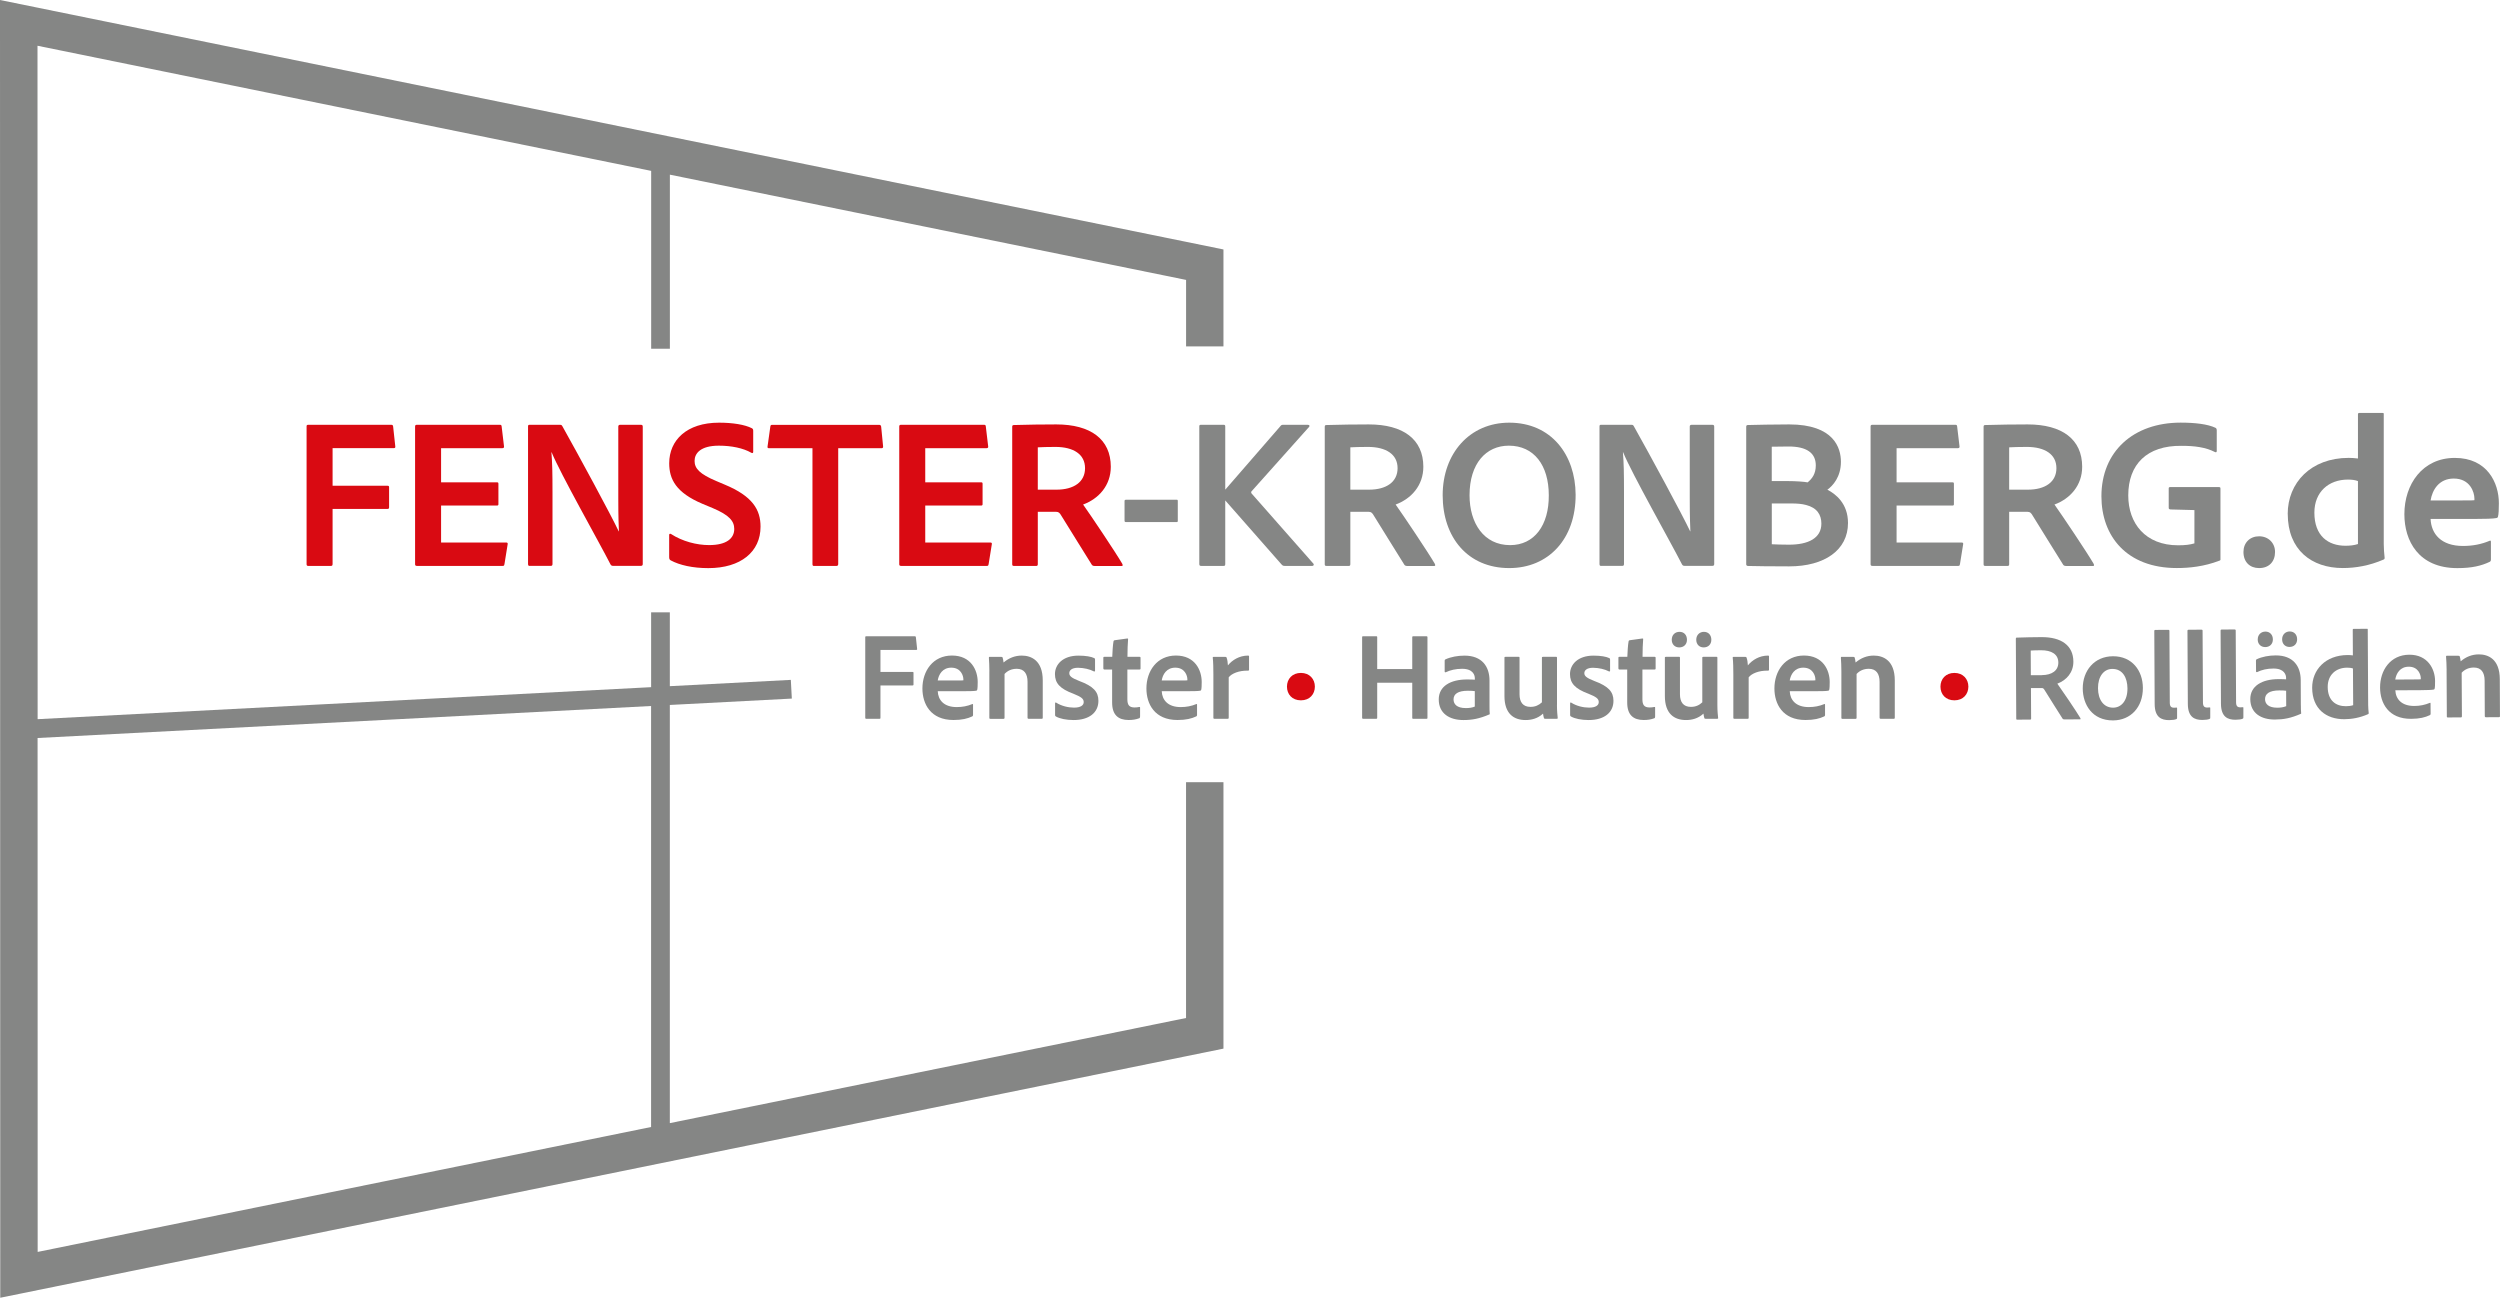 <?xml version="1.0" encoding="UTF-8"?><svg id="Ebene_1" xmlns="http://www.w3.org/2000/svg" viewBox="0 0 600 311.46"><defs><style>.cls-1{fill:#858685;}.cls-2{fill:#d90a12;}</style></defs><path class="cls-1" d="m484.14,172.72c-.18,0-.24-.06-.24-.24l-.1-19.18c0-.15.03-.27.21-.27,2.37-.07,3.63-.11,5.94-.12,4.8-.03,7.64,2.03,7.66,5.87.02,2.61-1.66,4.48-3.85,5.3,1,1.37,4.63,6.73,5.51,8.23.09.18.12.33-.06.33l-3.75.02c-.24,0-.33-.06-.42-.15-.89-1.34-3-4.79-4.33-6.88-.21-.36-.37-.51-.7-.5h-2.58s.04,7.33.04,7.33c0,.18-.08.24-.23.24l-3.09.02Zm5.89-10.69c2.43-.01,3.98-1.1,3.97-3.02-.01-1.98-1.61-2.96-4.16-2.95-1.02,0-1.98.04-2.47.07l.03,5.91h2.61Z"/><path class="cls-1" d="m514.29,165.09c.02,4.65-2.93,7.79-7.16,7.81-5.01.02-7.25-3.83-7.27-7.65-.02-4.26,2.75-7.73,7.25-7.75,4.61-.02,7.16,3.47,7.18,7.58Zm-10.77.09c.01,2.76,1.37,4.68,3.65,4.66,1.86-.01,3.44-1.55,3.42-4.64-.02-2.49-1.11-4.68-3.65-4.66-2.01.01-3.44,1.79-3.42,4.64Z"/><path class="cls-1" d="m517.03,151.42c0-.15.09-.24.27-.24l3.09-.02c.18,0,.27.09.27.24l.09,17.23c0,.93.34,1.23,1.06,1.22.24,0,.3,0,.57-.03.09-.03.12.03.12.18v2.25c.02.21-.02.24-.17.33-.33.15-.87.24-1.71.25-1.92.01-3.48-.7-3.5-3.85l-.09-17.56Z"/><path class="cls-1" d="m524.99,151.38c0-.15.09-.24.27-.24l3.09-.02c.18,0,.27.09.27.24l.09,17.23c0,.93.34,1.23,1.06,1.22.24,0,.3,0,.57-.03.09-.03.12.03.12.18v2.25c.02.21-.02.24-.17.33-.33.15-.87.24-1.71.25-1.92,0-3.48-.7-3.5-3.86l-.09-17.56Z"/><path class="cls-1" d="m532.94,151.33c0-.15.09-.24.27-.24l3.09-.02c.18,0,.27.09.27.24l.09,17.23c0,.93.34,1.23,1.06,1.22.24,0,.3,0,.57-.03.09-.03.12.03.12.18v2.25c.02.21-.02.24-.17.33-.33.15-.87.24-1.71.25-1.92.01-3.48-.7-3.5-3.85l-.09-17.56Z"/><path class="cls-1" d="m552.21,169.3c0,.66,0,1.26.07,1.89,0,.06,0,.09-.06.12-2.45,1.07-4.19,1.37-6.24,1.38-3.27.02-5.89-1.5-5.91-4.89-.02-3.18,2.83-4.79,6.73-4.81.9,0,1.59.02,1.86.05v-.36c0-.69-.41-2.25-3.05-2.23-1.5,0-2.81.31-3.92.86-.09.03-.24,0-.24-.18l-.02-2.61c0-.15.03-.21.18-.3,1.29-.61,2.94-.92,4.56-.92,4.17-.02,5.99,2.58,6,5.91l.03,6.09Zm-10.35-15.82c-.01-1.14.77-1.89,1.85-1.9,1.05,0,1.78.77,1.78,1.88,0,1.14-.78,1.84-1.83,1.84-1.05,0-1.8-.71-1.81-1.82Zm6.81,12.3c-.45-.06-.96-.09-1.65-.08-2.37.01-3.41.8-3.41,2.09,0,1.11.79,2.07,2.95,2.06.78,0,1.47-.1,2.13-.37l-.02-3.69Zm-.96-12.33c-.01-1.14.8-1.9,1.82-1.9,1.08,0,1.78.77,1.78,1.88,0,1.11-.74,1.83-1.83,1.84-1.02,0-1.77-.71-1.77-1.82Z"/><path class="cls-1" d="m554.92,165.09c-.02-4.35,3.2-7.85,8.48-7.88.42,0,.78.02,1.29.08l-.03-6.15c0-.15.06-.21.18-.21l3.27-.02c.15,0,.15.06.15.18l.1,18.13c0,.6.07,1.38.13,1.92,0,.15-.03.21-.18.27-1.94.85-3.86,1.19-5.67,1.2-4.35.02-7.69-2.48-7.72-7.52Zm9.79-4.65c-.39-.15-.87-.2-1.41-.2-2.67.01-4.67,1.73-4.65,4.65.02,3.27,1.97,4.61,4.37,4.6.6,0,1.21-.07,1.74-.25l-.05-8.8Z"/><path class="cls-1" d="m574.88,165.67c.1,2.1,1.49,3.77,4.55,3.76,1.35,0,2.58-.26,3.72-.74.09-.06.18-.03.18.12l.02,2.49c0,.18-.06.27-.18.33-1.13.54-2.45.88-4.5.89-5.46.03-7.43-3.8-7.45-7.49-.02-4.17,2.48-7.88,7.01-7.9,4.44-.02,6.18,3.45,6.19,6.3,0,.84-.02,1.53-.11,1.86-.03.12-.09.18-.24.21-.42.09-1.62.13-3.09.14l-6.09.03Zm4.46-2.61c1.14,0,1.53,0,1.65-.04v-.24c0-.87-.62-2.79-2.9-2.77-2.08.01-2.99,1.61-3.23,3.08l4.47-.02Z"/><path class="cls-1" d="m587.19,160.83c0-1.02-.08-2.64-.14-3.24,0-.15.03-.21.21-.21h2.73c.21-.01.3.04.36.2.09.27.15.66.21,1.14,1.28-1.09,2.72-1.66,4.34-1.67,2.25-.01,5.02,1.11,5.05,5.92l.04,8.88c0,.21-.08.27-.23.27l-3.13.02c-.18,0-.27-.09-.28-.27l-.04-8.55c-.01-1.98-.85-3.12-2.6-3.11-1.2,0-2.19.46-2.91,1.24l.06,10.48c0,.15-.08.24-.23.24l-3.15.02c-.18,0-.24-.09-.24-.24l-.06-11.11Z"/><path class="cls-1" d="m293.63,83.15v-23.28L0,0l.06,311.46,293.57-59.79v-63.95h-8.98v56.6l-123.89,25.23v-100.36l29.28-1.53-.24-4.49-29.04,1.51v-17.72h-4.49v17.96l-147.24,7.68-.03-161.62,147.28,30.03v42.68h4.49v-41.77l123.89,25.26v15.95h8.98Zm-137.37,86.29v101.04l-147.22,29.98-.02-123.34,147.24-7.68Z"/><path class="cls-2" d="m79.81,135.41c0,.31-.1.41-.41.41h-5.46c-.26,0-.36-.15-.36-.41v-33.1c0-.26.1-.36.41-.36h19.9c.31,0,.41.1.46.41l.52,4.79c.05.31-.1.41-.41.41h-14.64v9.02h13.15c.26,0,.41.05.41.36v4.85c0,.26-.15.36-.41.36h-13.15v13.25Z"/><path class="cls-2" d="m121.06,135.41c-.05.36-.15.41-.46.41h-20.52c-.36,0-.46-.15-.46-.41v-33.05c0-.26.1-.41.41-.41h19.9c.31,0,.41.05.46.36l.57,4.79c.05.26-.05.46-.36.46h-14.74v8.2h13.4c.26,0,.36.05.36.36v4.9c0,.26-.15.31-.36.31h-13.4v8.87h15.62c.31,0,.41.15.36.41l-.77,4.79Z"/><path class="cls-2" d="m127.19,135.82c-.31,0-.46-.05-.46-.46v-33.05c0-.26.1-.36.36-.36h7.27c.41,0,.46.1.62.36,3.81,6.8,11.7,21.34,13.51,25.21h.05c-.05-1.44-.15-3.15-.15-7.99v-17.17c0-.26.15-.41.46-.41h4.95c.36,0,.46.15.46.46v32.94c0,.36-.15.46-.52.46h-6.55c-.36,0-.52-.1-.67-.36-2.68-5.26-12.11-21.91-14.13-26.91h-.05c.21,2.63.26,4.9.26,9.59v17.22c0,.31-.1.46-.41.46h-5Z"/><path class="cls-2" d="m160.96,134.48c-.26-.15-.36-.36-.36-.77v-5.36c0-.21.21-.31.41-.21,2.78,1.8,6.19,2.68,9.18,2.68,4.23,0,6.03-1.65,6.03-3.87,0-1.91-1.24-3.35-5.15-5l-2.47-1.03c-6.34-2.68-7.99-5.88-7.99-9.74,0-5.52,4.18-9.74,11.96-9.74,3.25,0,6.19.46,7.89,1.34.26.15.31.31.31.67v5c0,.21-.15.41-.46.21-1.96-1.13-4.79-1.7-7.78-1.7-4.43,0-5.83,1.86-5.83,3.66s1.19,3.14,5.26,4.85l1.96.83c6.7,2.78,8.61,6.03,8.61,10.1,0,6.03-4.74,9.95-12.53,9.95-3.76,0-6.91-.72-9.02-1.86Z"/><path class="cls-2" d="m194.98,107.57h-10.46c-.26,0-.36-.15-.31-.41l.67-4.79c.05-.31.15-.41.46-.41h25.62c.31,0,.46.1.52.46l.46,4.69c.05.31-.1.46-.36.46h-10.41v27.79c0,.31-.15.46-.41.46h-5.31c-.36.05-.46-.1-.46-.46v-27.79Z"/><path class="cls-2" d="m237.26,135.41c-.05.36-.15.41-.46.41h-20.52c-.36,0-.46-.15-.46-.41v-33.05c0-.26.1-.41.41-.41h19.9c.31,0,.41.05.46.36l.57,4.79c.05.26-.05.46-.36.46h-14.74v8.2h13.4c.26,0,.36.05.36.36v4.9c0,.26-.15.31-.36.31h-13.4v8.87h15.62c.31,0,.41.15.36.41l-.77,4.79Z"/><path class="cls-2" d="m243.34,135.82c-.31,0-.41-.1-.41-.41v-32.94c0-.26.05-.46.36-.46,4.07-.1,6.24-.15,10.21-.15,8.25,0,13.09,3.56,13.09,10.16,0,4.49-2.89,7.68-6.65,9.07,1.7,2.37,7.89,11.6,9.38,14.18.15.31.21.57-.1.57h-6.44c-.41,0-.57-.1-.72-.26-1.49-2.32-5.1-8.25-7.37-11.86-.36-.62-.62-.88-1.19-.88h-4.43v12.58c0,.31-.15.41-.41.41h-5.31Zm10.21-18.3c4.18,0,6.86-1.86,6.86-5.16s-2.73-5.1-7.11-5.1c-1.75,0-3.4.05-4.23.1v10.16h4.48Z"/><path class="cls-1" d="m270.25,125.3c-.26,0-.36-.1-.36-.36v-4.69c0-.21.1-.31.36-.31h12.11c.21,0,.31,0,.31.31v4.74c0,.26-.1.31-.26.31h-12.17Z"/><path class="cls-1" d="m315.21,135.25c.21.26.05.57-.26.57h-6.55c-.41,0-.57-.05-.88-.41l-13.46-15.31v15.26c0,.36-.1.46-.41.46h-5.36c-.31,0-.46-.1-.46-.46v-33.05c0-.26.1-.36.41-.36h5.41c.31,0,.41.1.41.41v15.16l13.25-15.26c.15-.21.31-.31.62-.31h5.93c.46,0,.52.31.31.52l-13.82,15.47c-.1.15-.1.26,0,.46l14.85,16.86Z"/><path class="cls-1" d="m318.35,135.82c-.31,0-.41-.1-.41-.41v-32.94c0-.26.05-.46.36-.46,4.07-.1,6.24-.15,10.21-.15,8.25,0,13.09,3.56,13.09,10.16,0,4.49-2.89,7.68-6.65,9.07,1.7,2.37,7.89,11.6,9.38,14.18.15.31.21.57-.1.57h-6.44c-.41,0-.57-.1-.72-.26-1.49-2.32-5.1-8.25-7.37-11.86-.36-.62-.62-.88-1.19-.88h-4.43v12.58c0,.31-.15.41-.41.41h-5.31Zm10.21-18.3c4.18,0,6.86-1.86,6.86-5.16s-2.73-5.1-7.11-5.1c-1.75,0-3.4.05-4.23.1v10.16h4.49Z"/><path class="cls-1" d="m378.15,118.71c.05,10.67-6.55,17.63-15.93,17.63-10,0-15.98-7.42-15.98-17.48s6.5-17.42,15.98-17.42c10.1,0,15.88,7.73,15.93,17.27Zm-15.72,12.12c5.83,0,9.33-4.79,9.28-11.96,0-7.22-3.56-11.91-9.59-11.91-5.47,0-9.43,4.28-9.43,11.91,0,6.65,3.4,11.96,9.74,11.96Z"/><path class="cls-1" d="m384.34,135.82c-.31,0-.46-.05-.46-.46v-33.05c0-.26.1-.36.36-.36h7.27c.41,0,.46.1.62.36,3.82,6.8,11.7,21.34,13.51,25.21h.05c-.05-1.44-.15-3.15-.15-7.99v-17.17c0-.26.15-.41.46-.41h4.95c.36,0,.46.15.46.46v32.94c0,.36-.15.46-.51.46h-6.55c-.36,0-.52-.1-.67-.36-2.68-5.26-12.11-21.91-14.13-26.91h-.05c.21,2.63.26,4.9.26,9.59v17.22c0,.31-.1.46-.41.46h-5Z"/><path class="cls-1" d="m419.09,102.47c0-.26.05-.41.31-.46,1.86-.05,6.55-.15,10-.15,10.77,0,12.42,5.67,12.42,8.97,0,3.66-1.96,5.77-3.25,6.7,1.91.98,4.95,3.25,4.95,7.99,0,6.5-5.62,10.41-14.12,10.41-4.49,0-7.99-.05-9.95-.1-.26-.05-.36-.21-.36-.41v-32.94Zm6.13,12.99h3.92c1.86,0,3.92.15,4.69.31,1.08-.88,1.96-2.06,1.96-4.07,0-3.04-2.27-4.54-6.5-4.54-1.65,0-2.99.05-4.07.05v8.25Zm0,15.16c1.13.05,2.42.1,3.97.1,4.85.05,7.94-1.6,7.94-5.05,0-2.11-1.03-3.82-3.71-4.48-.93-.26-2.11-.36-3.5-.36h-4.69v9.8Z"/><path class="cls-1" d="m470.38,135.41c-.05.36-.15.41-.46.41h-20.52c-.36,0-.46-.15-.46-.41v-33.05c0-.26.1-.41.41-.41h19.9c.31,0,.41.05.46.36l.57,4.79c.05.26-.05.46-.36.46h-14.74v8.2h13.4c.26,0,.36.05.36.36v4.9c0,.26-.15.31-.36.31h-13.4v8.87h15.62c.31,0,.41.15.36.41l-.77,4.79Z"/><path class="cls-1" d="m476.47,135.82c-.31,0-.41-.1-.41-.41v-32.94c0-.26.05-.46.36-.46,4.07-.1,6.24-.15,10.21-.15,8.25,0,13.09,3.56,13.09,10.16,0,4.49-2.89,7.68-6.65,9.07,1.7,2.37,7.89,11.6,9.38,14.18.15.31.21.57-.1.57h-6.44c-.41,0-.57-.1-.72-.26-1.5-2.32-5.1-8.25-7.37-11.86-.36-.62-.62-.88-1.19-.88h-4.43v12.58c0,.31-.15.41-.41.41h-5.31Zm10.21-18.3c4.18,0,6.86-1.86,6.86-5.16s-2.73-5.1-7.11-5.1c-1.75,0-3.4.05-4.23.1v10.16h4.49Z"/><path class="cls-1" d="m520.9,122.26c-.36-.05-.41-.15-.41-.46v-4.59c0-.26.15-.31.36-.31h11.65c.36,0,.41.1.41.41v16.81c.05.26-.05.41-.31.46-3.61,1.39-7.17,1.75-10.16,1.75-12.06,0-18.1-7.68-18.1-17.22,0-10.72,7.63-17.68,19.02-17.68,3.45,0,6.5.36,8.35,1.24.21.1.31.31.31.62v4.95c0,.31-.21.36-.41.26-2.32-1.19-5-1.5-8.04-1.5-8.3-.1-12.79,4.43-12.79,11.91,0,6.7,4.12,11.96,11.96,11.96,1.75,0,2.89-.15,3.92-.46v-7.99l-5.77-.15Z"/><path class="cls-1" d="m538.43,132.47c0-2.22,1.55-3.76,3.76-3.76s3.82,1.6,3.82,3.76c0,2.32-1.44,3.87-3.82,3.87-2.22,0-3.76-1.44-3.76-3.87Z"/><path class="cls-1" d="m549.05,123.35c0-7.48,5.57-13.46,14.64-13.46.72,0,1.34.05,2.22.15v-10.57c0-.26.1-.36.31-.36h5.62c.26,0,.26.1.26.31v31.14c0,1.03.1,2.37.21,3.3,0,.26-.05.36-.31.46-3.35,1.44-6.65,2.01-9.74,2.01-7.47,0-13.2-4.33-13.2-12.99Zm16.86-7.89c-.67-.26-1.49-.36-2.42-.36-4.59,0-8.04,2.94-8.04,7.94,0,5.62,3.35,7.94,7.47,7.94,1.03,0,2.06-.1,2.99-.41v-15.11Z"/><path class="cls-1" d="m583.34,124.53c.15,3.61,2.53,6.5,7.78,6.5,2.32,0,4.43-.41,6.39-1.24.15-.1.31-.05.31.21v4.28c0,.31-.1.46-.31.57-1.96.93-4.23,1.5-7.73,1.5-9.38,0-12.73-6.6-12.73-12.94,0-7.17,4.33-13.51,12.11-13.51s10.57,5.98,10.57,10.88c0,1.44-.05,2.63-.21,3.2-.05.21-.15.31-.41.36-.72.15-2.78.21-5.31.21h-10.46Zm7.68-4.43c1.96,0,2.63,0,2.84-.05v-.41c0-1.49-1.03-4.79-4.95-4.79-3.56,0-5.16,2.73-5.57,5.26h7.68Z"/><path class="cls-1" d="m211.31,172.27c0,.18-.06.24-.24.24h-3.2c-.15,0-.21-.09-.21-.24v-19.36c0-.15.06-.21.24-.21h11.64c.18,0,.24.06.27.24l.3,2.8c.03.18-.06.24-.24.24h-8.56v5.28h7.69c.15,0,.24.03.24.21v2.83c0,.15-.09.21-.24.21h-7.69v7.75Z"/><path class="cls-1" d="m225.06,165.9c.09,2.11,1.48,3.8,4.55,3.8,1.36,0,2.59-.24,3.74-.72.09-.06.18-.03.18.12v2.5c0,.18-.06.27-.18.33-1.15.54-2.47.87-4.52.87-5.49,0-7.45-3.86-7.45-7.57,0-4.19,2.53-7.9,7.09-7.9s6.18,3.5,6.18,6.36c0,.84-.03,1.54-.12,1.87-.03.12-.09.18-.24.21-.42.09-1.63.12-3.11.12h-6.12Zm4.49-2.59c1.15,0,1.54,0,1.66-.03v-.24c0-.87-.6-2.8-2.9-2.8-2.08,0-3.02,1.6-3.26,3.08h4.49Z"/><path class="cls-1" d="m237.45,161.11c0-1.02-.06-2.65-.12-3.26,0-.15.03-.21.21-.21h2.74c.21,0,.3.06.36.21.09.27.15.66.21,1.15,1.3-1.09,2.74-1.66,4.37-1.66,2.26,0,5.04,1.15,5.04,5.97v8.93c0,.21-.09.27-.24.27h-3.14c-.18,0-.27-.09-.27-.27v-8.59c0-1.99-.84-3.14-2.59-3.14-1.21,0-2.2.45-2.93,1.24v10.53c0,.15-.09.24-.24.24h-3.17c-.18,0-.24-.09-.24-.24v-11.16Z"/><path class="cls-1" d="m258.77,160.26c-1.6,0-2.14.66-2.14,1.3s.45,1.12,2.38,1.87c3.44,1.27,4.61,2.62,4.61,4.77,0,2.83-2.23,4.61-5.94,4.61-1.78,0-3.35-.33-4.25-.85-.15-.09-.21-.15-.21-.33v-2.86c0-.15.12-.21.24-.15,1.3.84,2.96,1.21,4.31,1.21,1.57,0,2.32-.54,2.32-1.33s-.57-1.24-2.44-1.99c-3.29-1.21-4.46-2.56-4.46-4.73,0-2.29,1.87-4.43,5.64-4.43,1.75,0,3.08.24,3.8.6.15.09.18.21.18.36v2.65c0,.15-.09.24-.27.18-.93-.51-2.44-.87-3.77-.87Z"/><path class="cls-1" d="m273.6,172.02c0,.18-.03.3-.18.36-.81.3-1.57.42-2.56.42-2.47,0-3.95-1.21-3.95-4.19v-7.93h-1.9c-.15-.03-.21-.09-.21-.27v-2.53c0-.18.06-.24.24-.24h1.9c.03-1.06.15-2.95.3-3.71.03-.15.09-.24.24-.27l3.05-.42c.15-.03.21,0,.21.15-.09,1-.15,2.78-.15,4.25h2.93c.15,0,.21.06.21.21v2.62c0,.15-.06.21-.21.21h-2.95v7.15c0,1.33.42,1.96,1.72,1.96.39,0,.72-.03,1.15-.12.09-.03.18,0,.18.18v2.17Z"/><path class="cls-1" d="m278.82,165.9c.09,2.11,1.48,3.8,4.55,3.8,1.36,0,2.59-.24,3.74-.72.09-.06.18-.03.18.12v2.5c0,.18-.06.27-.18.33-1.15.54-2.47.87-4.52.87-5.49,0-7.45-3.86-7.45-7.57,0-4.19,2.53-7.9,7.09-7.9s6.18,3.5,6.18,6.36c0,.84-.03,1.54-.12,1.87-.03.12-.09.18-.24.21-.42.09-1.63.12-3.11.12h-6.12Zm4.49-2.59c1.15,0,1.54,0,1.66-.03v-.24c0-.87-.6-2.8-2.9-2.8-2.08,0-3.02,1.6-3.26,3.08h4.49Z"/><path class="cls-1" d="m294.07,157.64c.18,0,.27.06.33.24.15.39.27,1.15.3,1.81,1.02-1.27,2.74-2.35,4.83-2.35.18,0,.24.03.24.21v3.2c0,.15-.06.21-.27.21-2.14-.06-3.92.69-4.61,1.6v9.71c0,.18-.09.24-.27.24h-3.14c-.21,0-.27-.09-.27-.24v-10.4c0-1.3-.03-3.05-.15-4.04,0-.15.03-.18.18-.18h2.84Z"/><path class="cls-2" d="m312.22,161.5c2.08,0,3.35,1.48,3.35,3.29s-1.24,3.29-3.35,3.29-3.35-1.45-3.35-3.29,1.27-3.29,3.35-3.29Z"/><path class="cls-1" d="m339.18,172.51c-.18,0-.24-.06-.24-.24v-8.41h-8.41v8.38c0,.18-.06.27-.24.27h-3.11c-.21,0-.27-.09-.27-.27v-19.27c0-.21.06-.27.24-.27h3.14c.18,0,.24.06.24.24v7.63h8.41v-7.66c0-.12.06-.21.21-.21h3.23c.15,0,.21.06.21.21v19.36c0,.18-.06.24-.24.24h-3.17Z"/><path class="cls-1" d="m357.48,169.43c0,.66,0,1.27.06,1.9,0,.06,0,.09-.06.12-2.47,1.06-4.22,1.36-6.27,1.36-3.29,0-5.91-1.54-5.91-4.95,0-3.2,2.86-4.79,6.79-4.79.9,0,1.6.03,1.87.06v-.36c0-.69-.39-2.26-3.05-2.26-1.51,0-2.83.3-3.95.84-.09.03-.24,0-.24-.18v-2.62c0-.15.03-.21.18-.3,1.3-.6,2.96-.9,4.58-.9,4.19,0,6,2.62,6,5.97v6.12Zm-3.53-3.56c-.45-.06-.97-.09-1.66-.09-2.38,0-3.44.78-3.44,2.08,0,1.12.78,2.08,2.96,2.08.78,0,1.48-.09,2.14-.36v-3.71Z"/><path class="cls-1" d="m373.67,169.19c0,1.57.12,2.47.18,3.11.03.15-.06.21-.24.21h-2.77c-.21,0-.27-.06-.3-.18-.09-.3-.18-.75-.21-1.06-1.3,1.21-2.84,1.54-4.19,1.54-2.86,0-5.07-1.54-5.07-5.76v-9.2c0-.18.06-.21.24-.21h3.17c.18,0,.21.06.21.21v8.78c0,1.87.81,3.02,2.62,3.02,1.15,0,1.99-.39,2.75-1.09v-10.71c0-.15.06-.21.24-.21h3.17c.18,0,.21.06.21.21v11.34Z"/><path class="cls-1" d="m382.38,160.26c-1.6,0-2.14.66-2.14,1.3s.45,1.12,2.38,1.87c3.44,1.27,4.61,2.62,4.61,4.77,0,2.83-2.23,4.61-5.94,4.61-1.78,0-3.35-.33-4.25-.85-.15-.09-.21-.15-.21-.33v-2.86c0-.15.12-.21.24-.15,1.3.84,2.95,1.21,4.31,1.21,1.57,0,2.32-.54,2.32-1.33s-.57-1.24-2.44-1.99c-3.29-1.21-4.46-2.56-4.46-4.73,0-2.29,1.87-4.43,5.64-4.43,1.75,0,3.08.24,3.8.6.15.09.18.21.18.36v2.65c0,.15-.09.24-.27.18-.93-.51-2.44-.87-3.77-.87Z"/><path class="cls-1" d="m397.22,172.02c0,.18-.03.3-.18.36-.81.3-1.57.42-2.56.42-2.47,0-3.95-1.21-3.95-4.19v-7.93h-1.9c-.15-.03-.21-.09-.21-.27v-2.53c0-.18.06-.24.24-.24h1.9c.03-1.06.15-2.95.3-3.71.03-.15.09-.24.24-.27l3.05-.42c.15-.03.21,0,.21.15-.09,1-.15,2.78-.15,4.25h2.93c.15,0,.21.06.21.21v2.62c0,.15-.06.21-.21.21h-2.96v7.15c0,1.33.42,1.96,1.72,1.96.39,0,.72-.03,1.15-.12.09-.03.18,0,.18.18v2.17Z"/><path class="cls-1" d="m412.17,169.19c0,1.57.12,2.47.18,3.11.03.15-.06.21-.24.21h-2.77c-.21,0-.27-.06-.3-.18-.09-.3-.18-.75-.21-1.06-1.3,1.21-2.83,1.54-4.19,1.54-2.86,0-5.07-1.54-5.07-5.76v-9.2c0-.18.06-.21.24-.21h3.17c.18,0,.21.06.21.21v8.78c0,1.87.81,3.02,2.62,3.02,1.15,0,1.99-.39,2.74-1.09v-10.71c0-.15.06-.21.24-.21h3.17c.18,0,.21.06.21.21v11.34Zm-10.95-15.65c0-1.15.78-1.9,1.87-1.9s1.78.78,1.78,1.9-.78,1.84-1.84,1.84-1.81-.72-1.81-1.84Zm5.88,0c0-1.15.81-1.9,1.84-1.9,1.08,0,1.78.78,1.78,1.9s-.75,1.84-1.84,1.84c-1.03,0-1.78-.72-1.78-1.84Z"/><path class="cls-1" d="m418.86,157.64c.18,0,.27.06.33.24.15.39.27,1.15.3,1.81,1.03-1.27,2.75-2.35,4.83-2.35.18,0,.24.03.24.21v3.2c0,.15-.06.21-.27.21-2.14-.06-3.92.69-4.61,1.6v9.71c0,.18-.09.24-.27.24h-3.14c-.21,0-.27-.09-.27-.24v-10.4c0-1.3-.03-3.05-.15-4.04,0-.15.03-.18.18-.18h2.84Z"/><path class="cls-1" d="m429.54,165.9c.09,2.11,1.48,3.8,4.55,3.8,1.36,0,2.59-.24,3.74-.72.09-.06.18-.03.18.12v2.5c0,.18-.06.27-.18.33-1.15.54-2.47.87-4.52.87-5.49,0-7.45-3.86-7.45-7.57,0-4.19,2.53-7.9,7.09-7.9s6.18,3.5,6.18,6.36c0,.84-.03,1.54-.12,1.87-.03.12-.09.18-.24.21-.42.09-1.63.12-3.11.12h-6.12Zm4.49-2.59c1.15,0,1.54,0,1.66-.03v-.24c0-.87-.6-2.8-2.9-2.8-2.08,0-3.02,1.6-3.26,3.08h4.49Z"/><path class="cls-1" d="m441.93,161.11c0-1.02-.06-2.65-.12-3.26,0-.15.03-.21.21-.21h2.75c.21,0,.3.06.36.21.09.27.15.66.21,1.15,1.3-1.09,2.74-1.66,4.37-1.66,2.26,0,5.04,1.15,5.04,5.97v8.93c0,.21-.09.27-.24.27h-3.14c-.18,0-.27-.09-.27-.27v-8.59c0-1.99-.84-3.14-2.59-3.14-1.21,0-2.2.45-2.93,1.24v10.53c0,.15-.09.24-.24.24h-3.17c-.18,0-.24-.09-.24-.24v-11.16Z"/><path class="cls-2" d="m469.06,161.5c2.08,0,3.35,1.48,3.35,3.29s-1.24,3.29-3.35,3.29-3.35-1.45-3.35-3.29,1.27-3.29,3.35-3.29Z"/></svg>